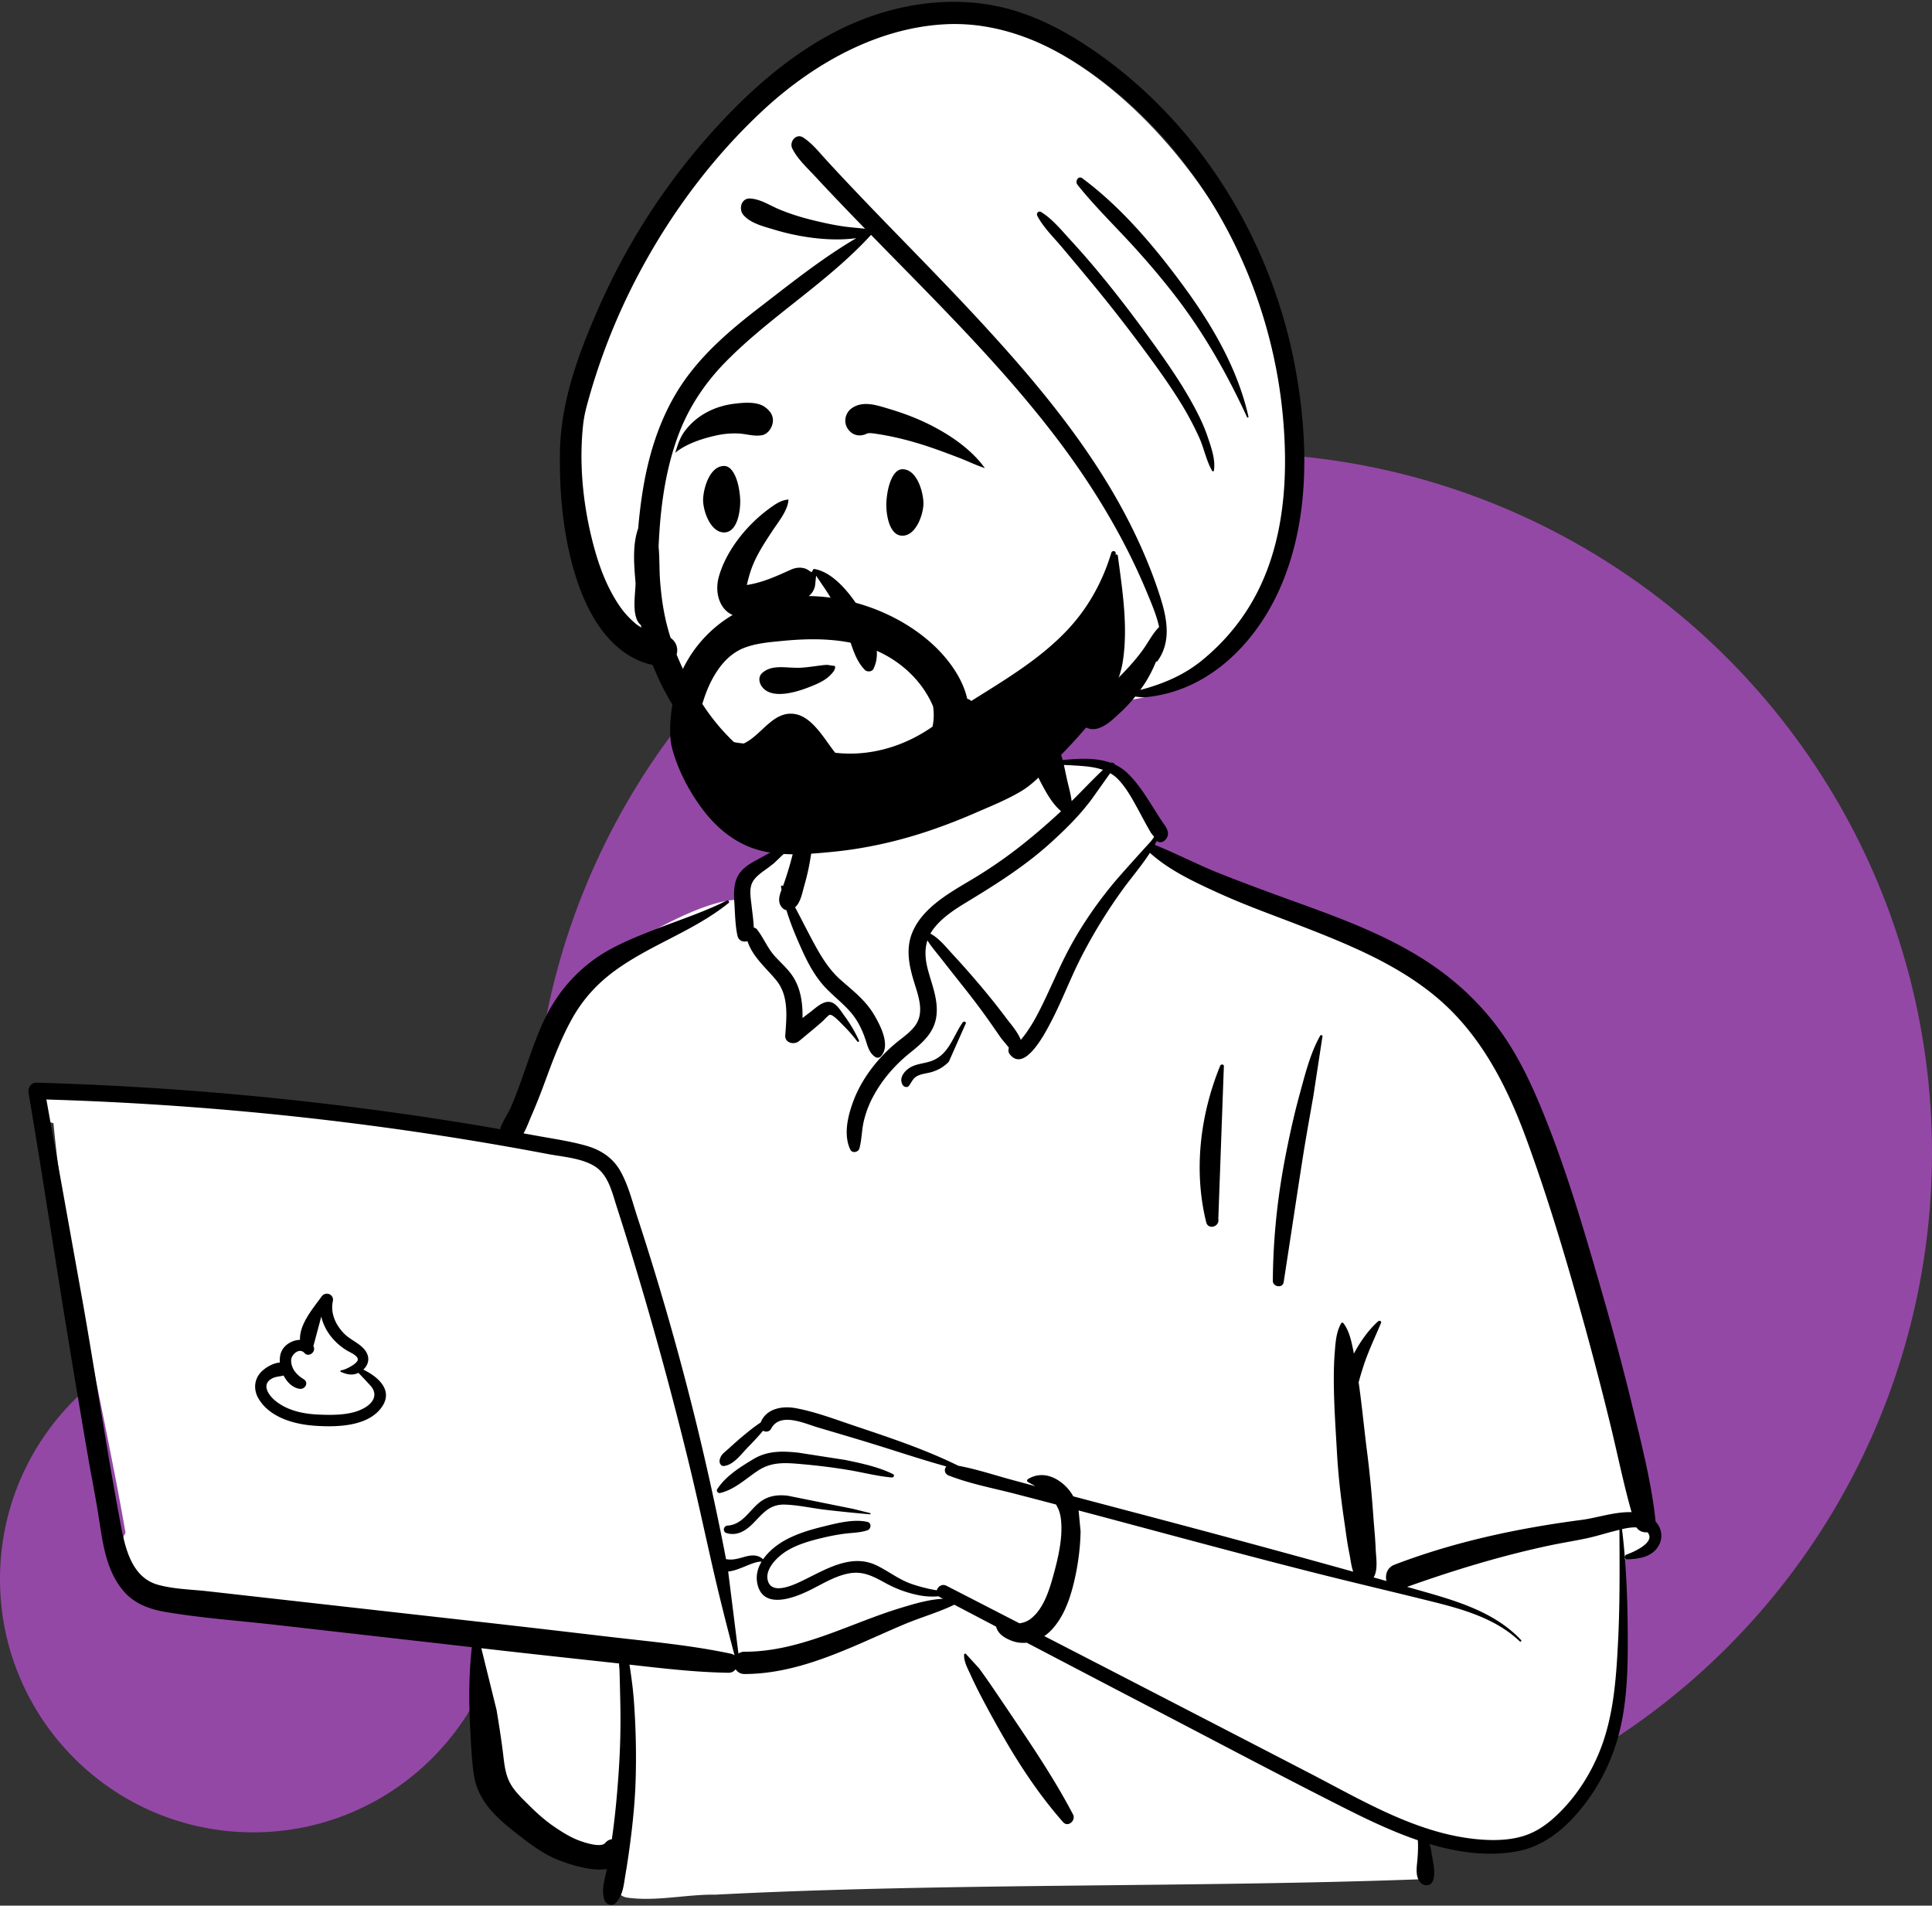 <svg width="290" height="286" xmlns="http://www.w3.org/2000/svg"><rect width="100%" height="100%" fill="#333333" stroke="none"/><g transform="translate(0 -44)" fill="none" fill-rule="evenodd"><circle fill="#9448A6" cx="185" cy="217" r="105"/><circle fill="#9448A6" cx="38" cy="281" r="38"/><path d="M10.267 207.552l10.483 1.028c16.736 1.278 33.465 3.948 50.073 5.55.413-.673 1.223-.562 1.714-.095 1.657-.145 3.515-1.411 5.016-.094.049-.007.097-.015.147-.02 2.672-5.128 4.52-10.597 6.313-16.074 1.145-3.367 2.684-6.626 5.53-8.887 4.856-3.37 15.983-10.203 21.685-9.916.095-1.02.57-2.072 1.352-2.752-1.722-2.935 5.165-4.85 5.65-4.51-.31-9.806 4.304-18.322 14.48-20.275 9.115-1.898 22.08-2.217 26.984 7.305.538-.06 6.047-.089 6.58-.03.83-1.049 9.93 8.893 6.2 12.354 33.348 14.746 52.31 12.987 61.54 54.442 1.248 3.895 1.34 8.156 2.657 11.964 4.688 10.942 8.49 22.593 9.437 34.499 2.285.585 2.548 4.614-.1 5.196-1.01.223-1.856.527-2.594 1.104.577 9.757-1.784 32.045-3.271 31.977-3.033 9.648-16.562 12.371-26.14 8.98 1.652 3.106 0 5.058 0 6.717-34.462 1.303-72.144.552-106.597 2.34-4.408-.063-9.043 1.082-13.39.423-2.651-.635-2.655-4.802.034-5.317l-11.75-2.55c.263-.1-4.843-3.495-8.702-9.838-3.592-7.097-1.147-15.663-2.775-23.382-12.712-1.04-25.634-1.483-38.206-3.635-1.715 5.127-9.135-1.005-11.494-3.471l.009-.012c-1.142-.312-2.057-1.382-2.088-2.648-.8-1.143-.968-2.755-.2-3.86-3.52-20.295-8.884-41.017-10.823-61.503a4.34 4.34 0 01-1.878-.915l.045-.045c-.928-1.033-1.108-2.816.438-3.694 1.247-.71 2.288-.49 3.641-.356z" fill="#FFF"/><path d="M159.058 156.6c-1.038-2.608-4.548-1.594-4.157 1.146.234 1.642 1.134 3.375 1.942 4.814.657 1.171 1.408 2.314 2.425 3.192a99.485 99.485 0 01-5.618 4.86 69.028 69.028 0 01-6.6 4.668c-2.005 1.253-4.1 2.362-5.99 3.791-1.756 1.329-3.357 2.927-4.171 5.013-.868 2.22-.49 4.515.148 6.734l.073.251c.653 2.2 1.783 4.85.216 6.922-.797 1.055-1.957 1.802-2.958 2.645-.89.75-1.725 1.565-2.49 2.44-1.671 1.909-3.03 4.056-3.887 6.45l-.076.217c-.735 2.118-1.272 4.713-.28 6.793.285.596 1.204.402 1.364-.178.36-1.316.342-2.693.644-4.026a15.175 15.175 0 011.522-3.95c1.324-2.41 3.116-4.468 5.234-6.208l.634-.515c1.651-1.355 3.17-2.793 3.504-5.035.36-2.4-.603-4.686-1.221-6.957-.43-1.582-.572-3.1-.106-4.53.57.929 1.345 1.81 1.96 2.596 1.222 1.566 2.457 3.122 3.688 4.681a110.945 110.945 0 013.666 4.889 278.18 278.18 0 011.56 2.246c.389.564.931 1.127 1.355 1.703-.103.307-.095.662.091.914 2.248 3.036 5.446-3.298 6.28-4.899 1.698-3.259 2.962-6.721 4.666-9.98a78.39 78.39 0 016.017-9.748c1.356-1.866 2.875-3.618 4.115-5.542 2.921 2.648 6.765 4.423 10.296 6.032 3.88 1.768 7.91 3.213 11.887 4.747l1.175.456c6.853 2.674 13.874 5.61 19.57 10.36 6.694 5.58 10.654 13.358 13.602 21.412 3.394 9.273 6.202 18.795 8.82 28.311 1.338 4.87 2.61 9.76 3.804 14.668 1.053 4.322 1.925 8.688 3.144 12.967-2.472-.088-5.29.869-7.4 1.145-9.618 1.258-19.106 3.264-28.185 6.737-1.122.43-1.446 1.549-1.202 2.456-.647-.182-1.293-.367-1.94-.549.709-1.085.37-3.025.315-4.228l-.004-.083c-.057-1.603-.231-3.208-.344-4.808-.215-3.05-.494-6.078-.866-9.11l-.095-.759c-.421-3.3-.733-6.618-1.193-9.912l-.054-.377c.22-.842.477-1.675.746-2.503.718-2.208 1.732-4.286 2.62-6.424.105-.252-.254-.397-.422-.246-1.504 1.353-2.698 3.069-3.658 4.863l-.049-.254-.11-.539c-.27-1.314-.598-2.697-1.405-3.762-.085-.114-.255-.137-.336 0-.772 1.305-.859 2.958-.977 4.444-.135 1.68-.152 3.382-.128 5.067.046 3.294.279 6.596.464 9.884.181 3.231.538 6.421.997 9.62l.087.6c.225 1.523.409 3.065.705 4.577l.083.412c.159.75.256 1.807.571 2.686-8.11-2.261-16.231-4.47-24.368-6.641-5.882-1.569-11.77-3.115-17.654-4.67a6.587 6.587 0 00-1.18-1.549c-1.59-1.539-3.697-2.226-5.63-1.04-.157.096-.17.342 0 .435.37.202.742.41 1.106.626l-3.534-.957c-2.64-.715-5.314-1.61-8.017-2.108-4.98-2.456-10.335-4.234-15.58-5.991l-.618-.21c-2.686-.914-5.464-1.94-8.239-2.447-2.031-.37-4.416.077-5.232 2.158-1.035.68-2.008 1.481-2.947 2.269-.678.569-1.33 1.174-1.99 1.763l-.123.107c-.54.47-.97.783-1.102 1.53-.069.386.176.907.652.856 1.457-.156 2.641-1.843 3.629-2.85.763-.78 1.532-1.585 2.228-2.44.406.22.963.18 1.221-.309 1.34-2.536 5.011-.778 7.042-.177l2.91.86c1.455.432 2.91.865 4.36 1.306 3.99 1.211 7.961 2.566 11.987 3.679-.36.396-.31 1.1.374 1.367 3.151 1.236 6.609 1.876 9.883 2.724 2.067.536 4.133 1.075 6.198 1.617.354.574.609 1.222.716 1.977.394 2.777-.366 5.98-1.106 8.666l-.112.4c-.609 2.16-1.504 4.806-3.368 6.17a3.306 3.306 0 01-1.618.616c-3.648-1.877-7.295-3.754-10.945-5.627-.677-.347-1.301.123-1.453.681a23.794 23.794 0 01-3.74-.94c-1.966-.667-3.5-1.94-5.342-2.82-3.565-1.701-7.205.39-10.396 1.979l-.736.361c-1.431.694-4.409 2.028-5.096.13-.664-1.837 1.436-3.8 2.792-4.627 1.617-.985 3.5-1.513 5.327-1.952 1.043-.25 2.099-.456 3.161-.605 1.205-.17 2.45-.144 3.61-.535.576-.194.665-1.109 0-1.26-1.786-.406-3.918.037-5.781.49l-.975.24c-1.877.46-3.773 1.038-5.483 1.957-1.244.668-2.557 1.683-3.414 2.926-.745-.691-1.672-.668-2.637-.411l-.524.145c-.865.24-1.567.405-2.409.239a124.94 124.94 0 00-.349-1.838 438.302 438.302 0 00-3.967-17.985 423.852 423.852 0 00-8.67-30.541l-.327-1.007c-.754-2.304-1.36-4.814-2.575-6.931-1.15-2.002-2.99-3.154-5.177-3.765-2.482-.693-5.09-1.055-7.622-1.523-.564-.104-1.13-.204-1.696-.306.478-.862.834-1.841 1.155-2.592l.057-.13a89.658 89.658 0 001.908-4.783l.448-1.21c1.08-2.914 2.196-5.78 3.716-8.504 1.6-2.868 3.721-5.213 6.367-7.154 5.393-3.957 11.893-5.975 17.124-10.204.214-.173-.06-.469-.278-.36-3.532 1.775-7.345 2.98-11.019 4.425l-.724.286c-2.904 1.15-5.853 2.403-8.366 4.266-2.802 2.077-5.01 4.657-6.668 7.725-1.635 3.024-2.68 6.408-3.834 9.638l-.308.861c-.465 1.29-.946 2.577-1.496 3.833-.437.997-1.253 2.135-1.624 3.274-1.014-.176-2.028-.352-3.044-.521a488.097 488.097 0 00-66.517-6.458c-.872-.025-1.323.807-1.194 1.567 2.139 12.642 4.04 25.328 6.125 37.98.91 5.521 1.839 11.039 2.789 16.554.481 2.794 1.038 5.577 1.494 8.375.368 2.26.635 4.537 1.267 6.745.567 1.979 1.436 3.887 2.865 5.397 1.54 1.628 3.689 2.416 5.852 2.788 5.492.945 11.124 1.33 16.66 1.96l29.476 3.352c-.43 3.914-.463 7.766-.265 11.726l.113 2.16c.092 1.74.202 3.48.452 5.2.313 2.16 1.3 3.987 2.755 5.599 1.336 1.48 2.96 2.743 4.538 3.954 1.639 1.257 3.332 2.47 5.258 3.247l.25.099c1.69.66 4.862 1.681 7.172 1.308-.302 1.512-.887 3.139-.368 4.635.24.695 1.149 1.042 1.706.45 1.103-1.172 1.19-2.72 1.45-4.248.273-1.591.507-3.188.715-4.788.403-3.095.717-6.218.812-9.339.099-3.205.06-6.414-.112-9.616-.089-1.644-.199-3.287-.408-4.92-.089-.697-.18-1.395-.284-2.09a26.11 26.11 0 00-.125-.757l2.646.298c4.056.453 8.115.862 12.2.925.484.008.856-.212 1.1-.533.258.422.71.724 1.356.721 5.705-.02 11.018-1.886 16.207-4.083 2.616-1.108 5.19-2.308 7.81-3.407 2.445-1.025 5.059-1.757 7.445-2.912l6.27 3.287c.045.162.104.315.167.443.408.833 1.213 1.285 2.035 1.625.79.327 1.606.429 2.402.346 4.755 2.491 9.511 4.98 14.27 7.462l4.76 2.48c9.485 4.936 18.932 9.954 28.476 14.774l.703.353c3.296 1.653 6.836 3.328 10.494 4.577.065.926.024 1.826-.053 2.806l-.019.213c-.109 1.158-.343 2.609.586 3.433.484.428 1.347.43 1.676-.216.596-1.172.06-3.02-.128-4.293a12.255 12.255 0 00-.27-1.37c4.194 1.248 8.515 1.853 12.783 1.153 4.155-.682 7.373-3.299 9.968-6.5a29.57 29.57 0 005.728-11.532c1.188-4.802 1.265-9.76 1.238-14.678-.03-5.237-.224-10.5-.861-15.702.698-.164 1.472-.306 2.178-.257.35.559 1.027.794 1.64.721 1.332 1.469-2.047 2.97-3.127 3.345-.374.131-.334.74.098.721l.272-.013c1.669-.088 3.392-.373 4.373-1.923.786-1.242.55-2.714-.387-3.727-.619-5.849-2.098-11.545-3.475-17.25-1.352-5.601-2.854-11.166-4.447-16.702l-.714-2.478c-2.508-8.682-5.13-17.433-8.59-25.769-1.727-4.162-3.717-8.248-6.414-11.878-2.515-3.383-5.483-6.278-8.896-8.75-6.361-4.61-13.826-7.396-21.16-10.05l-.328-.119c-3.801-1.374-7.592-2.765-11.35-4.254-3.323-1.316-6.506-2.986-9.814-4.323.108-.195.211-.392.311-.591l.061.051c.01.009.022.017.033.024.332.23.822.117 1.096-.141.774-.73.512-1.54-.005-2.297l-.067-.097c-.632-.884-1.195-1.82-1.778-2.737l-.366-.573c-.979-1.532-2.007-3.074-3.312-4.34a7.12 7.12 0 00-1.968-1.352c.06-.127-.465-.386-.614-.256-2.222-.812-4.777-.642-7.199-.418M72.248 291.371l3.088.351c3.398.387 6.797.76 10.196 1.13l7.384.802c.019.421.07.833.079 1.15.048 1.639.084 3.278.118 4.916a113.74 113.74 0 01-.223 9.851c-.21 3.177-.486 6.354-.915 9.51l-.088.63-.05.332c-.35.033-.695.2-.98.542-.625.745-2.887.02-3.77-.294-1.452-.516-2.82-1.39-4.082-2.264-1.233-.855-2.342-1.852-3.409-2.901l-.872-.863c-.868-.862-1.737-1.78-2.269-2.865-.721-1.47-.814-3.276-1.026-4.878-.26-1.97-.57-3.94-.898-5.9m87.37-29.93l.32.085c11.637 3.09 23.257 6.273 34.929 9.227 5.776 1.462 11.58 2.818 17.363 4.252l.937.234c4.562 1.153 9.18 2.54 12.673 5.848.13.122.317-.065.195-.194-3.765-4.007-9.12-5.704-14.263-7.174-.95-.272-1.902-.537-2.853-.807 6.993-2.492 14.097-4.66 21.364-6.207 1.872-.398 3.765-.69 5.635-1.09 1.304-.279 2.577-.682 3.868-1.016l1.014-.256.014 3.207c.017 4.541.009 9.079-.223 13.62l-.044.84c-.27 5.054-.692 10.212-2.486 14.976-1.458 3.872-3.782 7.52-6.82 10.34-1.538 1.427-3.191 2.538-5.234 3.086-1.898.51-3.886.569-5.836.433-9.355-.652-17.683-5.732-25.81-9.938a22665.674 22665.674 0 00-39.892-20.609c.36-.246.699-.529 1.007-.847 1.784-1.842 2.725-4.364 3.343-6.806.658-2.599 1.052-5.385 1.098-8.068m-17.229 18.377a.174.174 0 00-.259.148c-.041 1.016.52 2.018.94 2.933l.045.098a61.942 61.942 0 001.645 3.353c1.154 2.2 2.353 4.375 3.604 6.52 2.517 4.315 5.314 8.449 8.62 12.206.746.85 1.974-.24 1.495-1.153-2.31-4.406-5.004-8.565-7.776-12.689-1.388-2.065-2.774-4.131-4.176-6.186a113.934 113.934 0 00-1.785-2.554l-.367-.503M6.961 209.014a485.982 485.982 0 0134.962 2.307 479.443 479.443 0 0138.986 5.628l1.338.251c2.232.423 4.958.597 6.944 1.789 2.095 1.256 2.661 3.881 3.358 6.046.82 2.546 1.618 5.1 2.395 7.659a571.701 571.701 0 018.418 30.73c1.248 5.122 2.355 10.272 3.522 15.412 1.037 4.567 2.18 9.083 3.375 13.604a1.33 1.33 0 00-.546-.248c-5.933-1.262-11.99-1.81-18.013-2.508l-.583-.068c-6.23-.732-12.46-1.46-18.694-2.16l-41.274-4.64c-2.435-.273-5.042-.31-7.411-.963-4.028-1.11-4.972-5.611-5.647-9.196l-.02-.108c-2.038-10.83-3.66-21.754-5.56-32.612M109.3 279.85c1.602-.105 3.795-1.572 5.011-1.467-.638 1.07-.926 2.291-.558 3.595 1.023 3.628 5.653 1.751 7.883.643 1.828-.91 3.593-2.022 5.617-2.448 2.293-.482 3.847.43 5.784 1.48a17.115 17.115 0 005.106 1.803c.948.171 1.848.19 2.746.123a1.1 1.1 0 00.185.121l.475.25c-2.149.098-4.338.76-6.338 1.367-2.072.629-4.106 1.387-6.13 2.162l-1.99.765c-4.91 1.88-9.994 3.664-15.308 3.648a1.601 1.601 0 00-.941.278m7.423-23.688c-1.583-.193-3.044.014-4.309 1.044-1.525 1.242-2.55 3.302-4.744 3.438-.639.04-.788.938-.152 1.126 1.633.483 2.954-.4 4.066-1.546l.748-.781c1.1-1.138 2.113-2.017 3.978-1.95 1.998.073 3.998.535 5.983.77 2.248.265 4.495.491 6.75.687.105.009.123-.156.025-.18l-2.526-.628m-8.29-8.45l-.262-.025c-2.298-.223-4.4-.232-6.454 1.004l-.394.238c-1.85 1.125-3.865 2.45-5.023 4.27-.19.299.124.65.44.573 2.225-.534 3.852-2.165 5.723-3.386 2.1-1.37 4.268-1.145 6.662-.932 2.318.206 4.635.49 6.93.876 2.157.362 4.32.935 6.499 1.117v-.004c.248 0 .39-.374.136-.5-2.21-1.104-4.77-1.626-7.176-2.13M49.958 239.3c.223-1.062-1.085-1.555-1.69-.712l-.13.178c-1.308 1.792-3.202 4.042-3.105 6.322-1.15.025-2.344.724-2.792 1.762-.208.48-.278 1.049-.232 1.638-1.046.081-2.187.767-2.826 1.436-1.06 1.108-1.144 2.673-.383 3.968 1.658 2.822 5.28 3.848 8.337 4.077l.109.008c3.157.218 7.708.16 9.873-2.549 2.089-2.612-.22-4.727-2.587-5.876.616-.562.935-1.368.635-2.219-.527-1.495-2.387-2.072-3.438-3.112-1.281-1.267-2.128-3.005-1.79-4.822m-1.716 2.198c.348 1.513 1.204 2.897 2.395 3.993.456.42.954.793 1.484 1.113l.064.037c.47.264 1.625.758 1.536 1.35-.092.608-1.974 1.56-2.487 1.56-.116 0-.182.183-.063.235.93.41 1.741.587 2.65.153.608.62 1.198 1.261 1.782 1.897 1.034 1.125.68 2.313-.541 3.15-1.962 1.346-4.945 1.314-7.234 1.216-2.304-.099-4.768-.612-6.567-2.147l-.079-.068c-.978-.87-1.872-2.343-.373-3.18.586-.329 1.22-.31 1.777-.469.521 1.022 1.367 1.84 2.398 1.997.834.128 1.409-.92.65-1.42l-.17-.107c-.953-.607-1.766-1.543-1.744-2.762.015-.846 1.197-1.915 1.967-1.12l.035.038c.644.726 1.78-.189 1.356-.993l-.02-.037m151.47-46.505c.003-.182-.253-.25-.342-.092-1.496 2.63-2.278 5.854-3.074 8.752-.835 3.036-1.509 6.103-2.114 9.192-1.226 6.255-1.879 12.474-1.923 18.85-.006.91 1.477 1.152 1.622.219.964-6.201 1.887-12.41 2.858-18.609.488-3.118 1.057-6.224 1.6-9.333m-13.434-4.397c.11-.363-.418-.484-.553-.153-3.002 7.366-4.019 15.712-2.092 23.483.295 1.188 2.037.673 1.815-.5m-37.889-29.375c.015-.271-.338-.314-.47-.127-1.423 2.003-2.013 4.686-4.508 5.72-1.246.518-2.648.428-3.749 1.3-.736.585-1.3 1.506-.748 2.39.179.286.677.43.92.12.352-.453.539-.995 1.018-1.334.676-.478 1.588-.508 2.363-.732 1.003-.291 1.887-.8 2.611-1.555m-21.199-39.193c-.146-.074-.287-.027-.38.1-.135.18-.118.356.046.48-.22.447-.478 1.568-.515 1.731a78.93 78.93 0 01-.476 1.976c-.336 1.326-.63 2.661-.967 3.987a51.99 51.99 0 01-1.255 4.165c-.03.089-.064.18-.1.271l-.053.139-.013-.021c-.097-.152-.297-.046-.273.115.022.146.052.291.077.438l-.05.13c-.31.833-.521 1.71.046 2.445.213.274.447.437.738.485.467 1.539 1.053 3.049 1.68 4.5l.184.423c.922 2.116 1.906 4.204 3.375 6.005 1.604 1.967 3.81 3.31 5.207 5.465.65 1.002 1.103 2.056 1.47 3.189l.138.43c.26.8.56 1.576 1.312 2.046.24.15.6.102.793-.102 1.54-1.63-.072-4.672-1.002-6.25-1.291-2.194-3.16-3.597-5.033-5.252-2.017-1.784-3.304-4.17-4.55-6.522-.762-1.44-1.498-2.911-2.273-4.358.81-.715 1.07-2.136 1.343-3.124l.025-.089a35.34 35.34 0 001.042-4.834c.219-1.567.31-3.112.252-4.688l-.017-.401m-3.781 4.58c.179-.245-.118-.523-.363-.471-1.492.308-2.951 1.21-4.29 1.941l-.144.078c-1.069.576-2.145 1.282-2.706 2.402-.61 1.216-.56 2.618-.477 3.94l.008.124c.102 1.586.118 3.234.454 4.791.172.797.894 1.021 1.511.833.735 2.319 2.799 4.027 4.306 5.857 1.922 2.333 1.56 5.482 1.36 8.292-.082 1.137 1.334 1.46 2.063.854l1.68-1.395.838-.7c.238-.201.475-.404.71-.608l.35-.31c.155-.139.84-.904 1.041-.936.486-.077 1.639 1.202 2.034 1.603l.05.05a20.613 20.613 0 012.04 2.343c.114.152.339.026.257-.15a21.088 21.088 0 00-1.985-3.42l-.157-.214c-.514-.694-1.205-1.918-2.114-2.123-1.109-.25-2.216.863-3.023 1.48l-.052.038c-.384.288-.763.581-1.142.876.04-2.091-.225-4.205-1.305-6.008-.762-1.27-1.903-2.212-2.88-3.305-1.087-1.216-1.655-2.711-2.64-3.978a.744.744 0 00-.49-.279c-.038-1.018-.188-2.047-.304-3.054l-.033-.302c-.117-1.095-.394-2.432.142-3.457.506-.968 1.668-1.652 2.529-2.309l.702-.545m50.463-13.513c.45.26.87.583 1.25.987 1.2 1.272 2.057 2.855 2.892 4.377.449.82.882 1.649 1.335 2.467.197.356.4.708.604 1.06.095.161.377.483.516.682-.155.217-.315.43-.479.642-.062.08-4.364 4.765-5.864 6.599-2.296 2.808-4.35 5.775-6.104 8.95-1.718 3.11-3.027 6.401-4.619 9.57-.796 1.588-1.686 3.163-2.82 4.537-.044.053-.09.104-.135.157-.433-1.17-1.542-2.421-2.087-3.14l-.051-.068a103.46 103.46 0 00-3.874-4.866 130.756 130.756 0 00-3.745-4.263l-.481-.522c-.891-.962-2.023-2.401-3.327-3.089.14-.249.301-.495.487-.738 1.222-1.597 2.95-2.755 4.655-3.8l1.105-.673c4.167-2.538 8.27-5.194 11.887-8.492 1.914-1.745 3.801-3.573 5.41-5.609l.569-.72m-4.077-5.304c1.951.163 4.059.124 5.862.76-1.603 1.515-3.127 3.15-4.692 4.691-.14-1.042-.425-2.071-.666-3.087" fill="#000"/><path d="M85.447 106.544c2.24-12.206 7.761-23.82 16.241-32.908.98-1.079 1.858-2.78 3.352-3.053 1.499-3.053 4.356-5.21 6.64-7.676 4.985-4.969 9.754-10.521 16.184-13.658 29.824-12.261 58.524 22.699 64.614 48.99 6.05 21.145-.558 50.312-26.772 51.168-3.71 4.903-8.827 8.297-14.083 11.328-7.18 4.595-15.01 6.46-23.316 3.903-8.27 2.16-16.845-4.773-21.816-10.853-3.929-4.71-6.622-10.457-10.215-15.332-4.243-.106-7.91-3.697-8.477-7.907-3.963-7.279-3.783-16.001-2.352-24.002z" fill="#FFF"/><path d="M150.409 45.094c-5.427-1.267-11.118-1.004-16.493.389-10.654 2.76-19.42 9.94-26.688 17.946A99.042 99.042 0 0090.022 89.83l-.217.49c-3.02 6.875-5.645 14.02-5.758 21.588-.096 6.514.562 13.3 2.667 19.496 1.876 5.519 5.326 11.08 11.26 12.404 3.423 8.695 10.119 16.226 18.553 20.255 5.23 2.5 10.976 3.615 16.76 3.06 5.9-.565 11.412-3.4 16.024-7.014.126-.099-.037-.29-.167-.216-5.552 3.198-12.12 4.342-18.479 4.131-10.451-.345-20.033-5.984-25.538-14.847-1.37-2.206-2.591-4.533-3.565-6.953a2.227 2.227 0 00-.897-2.48 32.649 32.649 0 01-.718-2.596c-.459-1.982-.715-3.993-.87-6.02-.124-1.646-.055-3.393-.22-5.081.06-1.353.144-2.705.266-4.054.395-4.346 1.193-8.682 2.73-12.778 1.558-4.15 4.018-7.808 7.122-10.958 6.657-6.755 14.945-11.687 21.418-18.626l.339-.367.023-.007c.803.823 1.606 1.646 2.41 2.467l3.678 3.75c7.505 7.66 14.95 15.395 21.479 23.92 3.76 4.908 7.137 10.054 10.048 15.51a93.427 93.427 0 013.757 7.935l.445 1.076c.529 1.287 1.1 2.728 1.418 4.182-.945.936-1.636 2.313-2.4 3.376-.866 1.206-1.866 2.353-2.894 3.424-1.04 1.085-2.182 2.124-3.394 3.015l-.146.105c-1.39.986-2.986 1.667-3.195 3.545-.09.815.639 1.471 1.314 1.725 1.848.694 3.763-1.3 4.995-2.446a21.841 21.841 0 002.13-2.3c.637.091 1.278.137 1.913.061a21.378 21.378 0 002.918-.54c7.95-2.087 13.835-8.684 17.01-16.032 4.262-9.864 4.163-21.236 2.391-31.667-3.238-19.063-13.717-36.866-29.54-48.137-4.433-3.156-9.347-5.886-14.683-7.132zm-8.566 2.55c10.222-.538 19.542 4.731 27.02 11.29 13.614 11.942 22 29.428 23.687 47.383.897 9.54.226 19.824-4.75 28.252-1.931 3.27-4.418 6.12-7.354 8.523-2.766 2.264-5.919 3.57-9.29 4.457.154-.211.306-.424.453-.64.784-1.147 1.407-2.367 1.929-3.645a.12.12 0 00.183-.015c2.128-2.918 1.462-6.4.448-9.609-1.063-3.365-2.411-6.64-3.95-9.817-5.605-11.577-13.944-21.663-22.6-31.075-4.42-4.807-8.987-9.474-13.538-14.157a658.552 658.552 0 01-6.776-7.056 343.28 343.28 0 01-3.318-3.565c-1.084-1.183-2.06-2.437-3.41-3.323-1.077-.706-2.151.644-1.648 1.648.773 1.544 2.104 2.768 3.282 4.024l.121.13a353.132 353.132 0 003.473 3.69 573.621 573.621 0 004.046 4.193c-1.155-.134-2.325-.21-3.474-.385-1.56-.237-3.1-.586-4.63-.965-1.615-.4-3.208-.91-4.745-1.544-1.445-.595-2.81-1.55-4.4-1.643-1.345-.079-1.765 1.586-1.02 2.463 1.027 1.207 2.874 1.682 4.376 2.13l.212.064a34.93 34.93 0 005.08 1.142c2.261.335 4.874.488 7.293.145-4.83 2.831-9.276 6.34-13.708 9.762l-.782.603c-4.331 3.33-8.558 6.921-11.646 11.478-2.882 4.254-4.622 9.207-5.6 14.225-.481 2.476-.799 4.978-1.012 7.49-.795 2.228-.668 4.877-.467 7.327l.071.845-.005.248c-.03 1.532-.646 4.944.804 6.101.025.123.048.248.074.37-.18-.11-.359-.225-.536-.343-.072-.05-.143-.103-.214-.155l-.2-.165a15.023 15.023 0 01-1.3-1.27c-.74-.824-1.443-1.871-2.11-3.078-1.463-2.651-2.398-5.534-3.121-8.514-1.322-5.45-1.868-11.302-1.265-16.89.084-.78.257-1.758.525-2.761a94.68 94.68 0 018.18-20.572c4.759-8.816 10.882-16.967 18.218-23.807 7.43-6.927 17.064-12.444 27.394-12.988zm14.416 28.168c-.369-.225-.748.212-.565.565.885 1.707 2.374 3.149 3.61 4.611 1.28 1.515 2.55 3.038 3.818 4.563a238.14 238.14 0 017.521 9.501l.639.855c2.128 2.855 4.23 5.755 6.09 8.788a46.998 46.998 0 012.608 4.918c.742 1.61 1.083 3.551 1.974 5.063.056.095.23.087.252-.033.29-1.628-.428-3.588-.941-5.111-.61-1.812-1.478-3.538-2.408-5.206-1.939-3.477-4.261-6.737-6.595-9.957-2.37-3.27-4.83-6.473-7.412-9.579a125.029 125.029 0 00-3.73-4.29l-.48-.525c-1.337-1.45-2.685-3.128-4.381-4.163zm6.197-5.055c-.606-.449-1.123.468-.736.955 2.31 2.904 4.938 5.514 7.466 8.223 2.427 2.601 4.748 5.3 6.937 8.105 4.465 5.72 8.038 11.997 11.065 18.575.057.124.237.031.21-.089-1.604-7.115-5.352-13.577-9.62-19.416l-.161-.221c-4.317-5.872-9.279-11.774-15.16-16.132z" fill="#000"/><path d="M116.977 148.152c1.564.012 3.323-.574 4.498-1.034l.307-.121c1.018-.407 2.063-.875 2.842-1.66.25-.255.515-.544.65-.847.079-.178.112-.362.035-.545a9.804 9.804 0 01-.802-.11c-.12-.022-.236-.045-.324-.046-.326-.002-.649.04-.971.08l-.14.018c-.251.031-.501.065-.75.098-.726.097-1.447.194-2.183.23-.53.025-1.088-.005-1.65-.036-1.457-.079-2.964-.187-4.087.833a1.245 1.245 0 00-.417.947c0 .417.176.84.443 1.174.606.753 1.54 1.01 2.549 1.019zm-8.53-13.141c.681 1.02 1.815 1.676 3.368 1.605 3.088-.14 6.773-1.305 9.359-2.99.673-.437 1.11-1.138 1.188-1.89l.14-1.335.752 1.113.237.347c.218.318.436.636.641.963a42.887 42.887 0 012.17 3.845c.464.94.804 1.991 1.145 3.052.575 1.79 1.131 3.551 2.36 4.81.187.19.472.258.734.224.23-.03.456-.142.567-.367 1.47-2.987-.507-6.585-2.11-9.087l-.17-.261c-1.485-2.261-3.913-5.253-6.693-5.66l-.318.508-.463-.309c-.757-.504-1.756-.48-2.63-.086l-.875.394c-1.628.73-3.234 1.405-4.996 1.774a14.859 14.859 0 01-.749.137 22.583 22.583 0 01.28-1.125c.14-.514.3-1.023.489-1.522.711-1.873 1.847-3.625 2.952-5.297l.13-.196c.158-.24.332-.49.511-.748.862-1.24 1.817-2.586 1.885-3.938-1.144.072-2.1.783-2.943 1.401a22.373 22.373 0 00-3.2 2.872c-1.885 2.044-3.577 4.657-4.32 7.359-.424 1.546-.238 3.211.56 4.407zm30.166-15.411v-.055c-.003-1.56-.912-5.122-3.159-5.122-1.403 0-2.255 2.424-2.403 4.923l-.005.102c-.065 1.553.362 4.949 2.408 4.949 2.069 0 3.138-3.216 3.159-4.797zm-33.075-.49v-.055c.003-1.56.912-5.121 3.159-5.121 1.368 0 2.212 2.304 2.39 4.735l.013.188c.088 1.5-.31 5.05-2.403 5.05-2.069 0-3.138-3.216-3.159-4.796zm25.51-10.067c.297.035.593.08.89.128a41.06 41.06 0 012.575.495c1.621.366 3.229.827 4.806 1.35 1.475.488 2.928 1.04 4.38 1.592l.233.088c.513.195 1.024.413 1.536.632.78.334 1.564.67 2.364.923-2.107-2.913-5.354-5.07-8.478-6.615-1.783-.881-3.674-1.592-5.577-2.174l-1.059-.318c-1.56-.46-3.266-.885-4.731.032-.58.363-.95.927-1.066 1.537a2.204 2.204 0 00.43 1.774c.36.466.807.731 1.285.822.527.1 1.085-.01 1.593-.28.407-.031.527-.02.648-.007l.17.021zm-23.469.296a12.822 12.822 0 013.15-.285c.484.015.952.09 1.42.165.726.117 1.449.237 2.23.096.409-.075.756-.313 1.025-.625a2.59 2.59 0 00.588-1.271c.068-.457 0-.857-.17-1.21-.199-.417-.536-.768-.942-1.076-1.232-.932-3.344-.708-4.797-.52-1.436.187-2.864.632-4.133 1.34a10.004 10.004 0 00-3.19 2.786c-.716.968-1.054 2.083-1.402 3.217 1.638-1.374 4.146-2.166 6.221-2.617z" fill="#000"/><g fill="#000"><path d="M140.055 149.998c-1.981-4.64-6.306-8.05-11.284-9.296-3.656-.913-7.493-.884-11.22-.522-1.953.189-4.048.343-5.888 1.068-1.571.62-2.852 1.79-3.815 3.164-1.146 1.628-1.926 3.492-2.473 5.402-.078.271-.15.545-.22.82.239 1.441.744 2.668 2.08 3.574 1.303.884 2.858 1.246 4.408 1.375.152-.073.298-.148.433-.225 2.415-1.382 4.115-4.648 7.164-4.206 2.72.395 4.512 3.816 6.13 5.823 5.193.605 10.382-.955 14.608-3.924a8.606 8.606 0 00.077-3.053m-38.429-3.52a20.008 20.008 0 011.56-3.357 19.102 19.102 0 018.934-7.92c8.84-3.783 20.277-1.116 27.416 5.09 2.439 2.12 4.904 5.238 5.65 8.59.223.045.433.16.606.324 5.158-3.246 10.469-6.37 14.625-10.869 3.018-3.269 5.118-7.138 6.403-11.39.105-.349.67-.298.653.09l-.015.27c.054-.166.308-.08.328.082.691 5.164 1.556 10.64.76 15.831-.477 3.098-1.885 5.366-3.766 7.815-2.017 2.624-4.3 5.066-6.633 7.407-1.481 1.486-3.028 3.2-4.842 4.29-2.109 1.266-4.501 2.229-6.752 3.206a87.79 87.79 0 01-6.983 2.715c-4.733 1.602-9.626 2.709-14.605 3.194-3.986.387-8.541.808-12.361-.69-2.928-1.15-5.291-3.226-7.166-5.724-2.04-2.72-3.654-5.82-4.545-9.087-.927-3.395.538-9.32.733-9.866"/></g></g></svg>